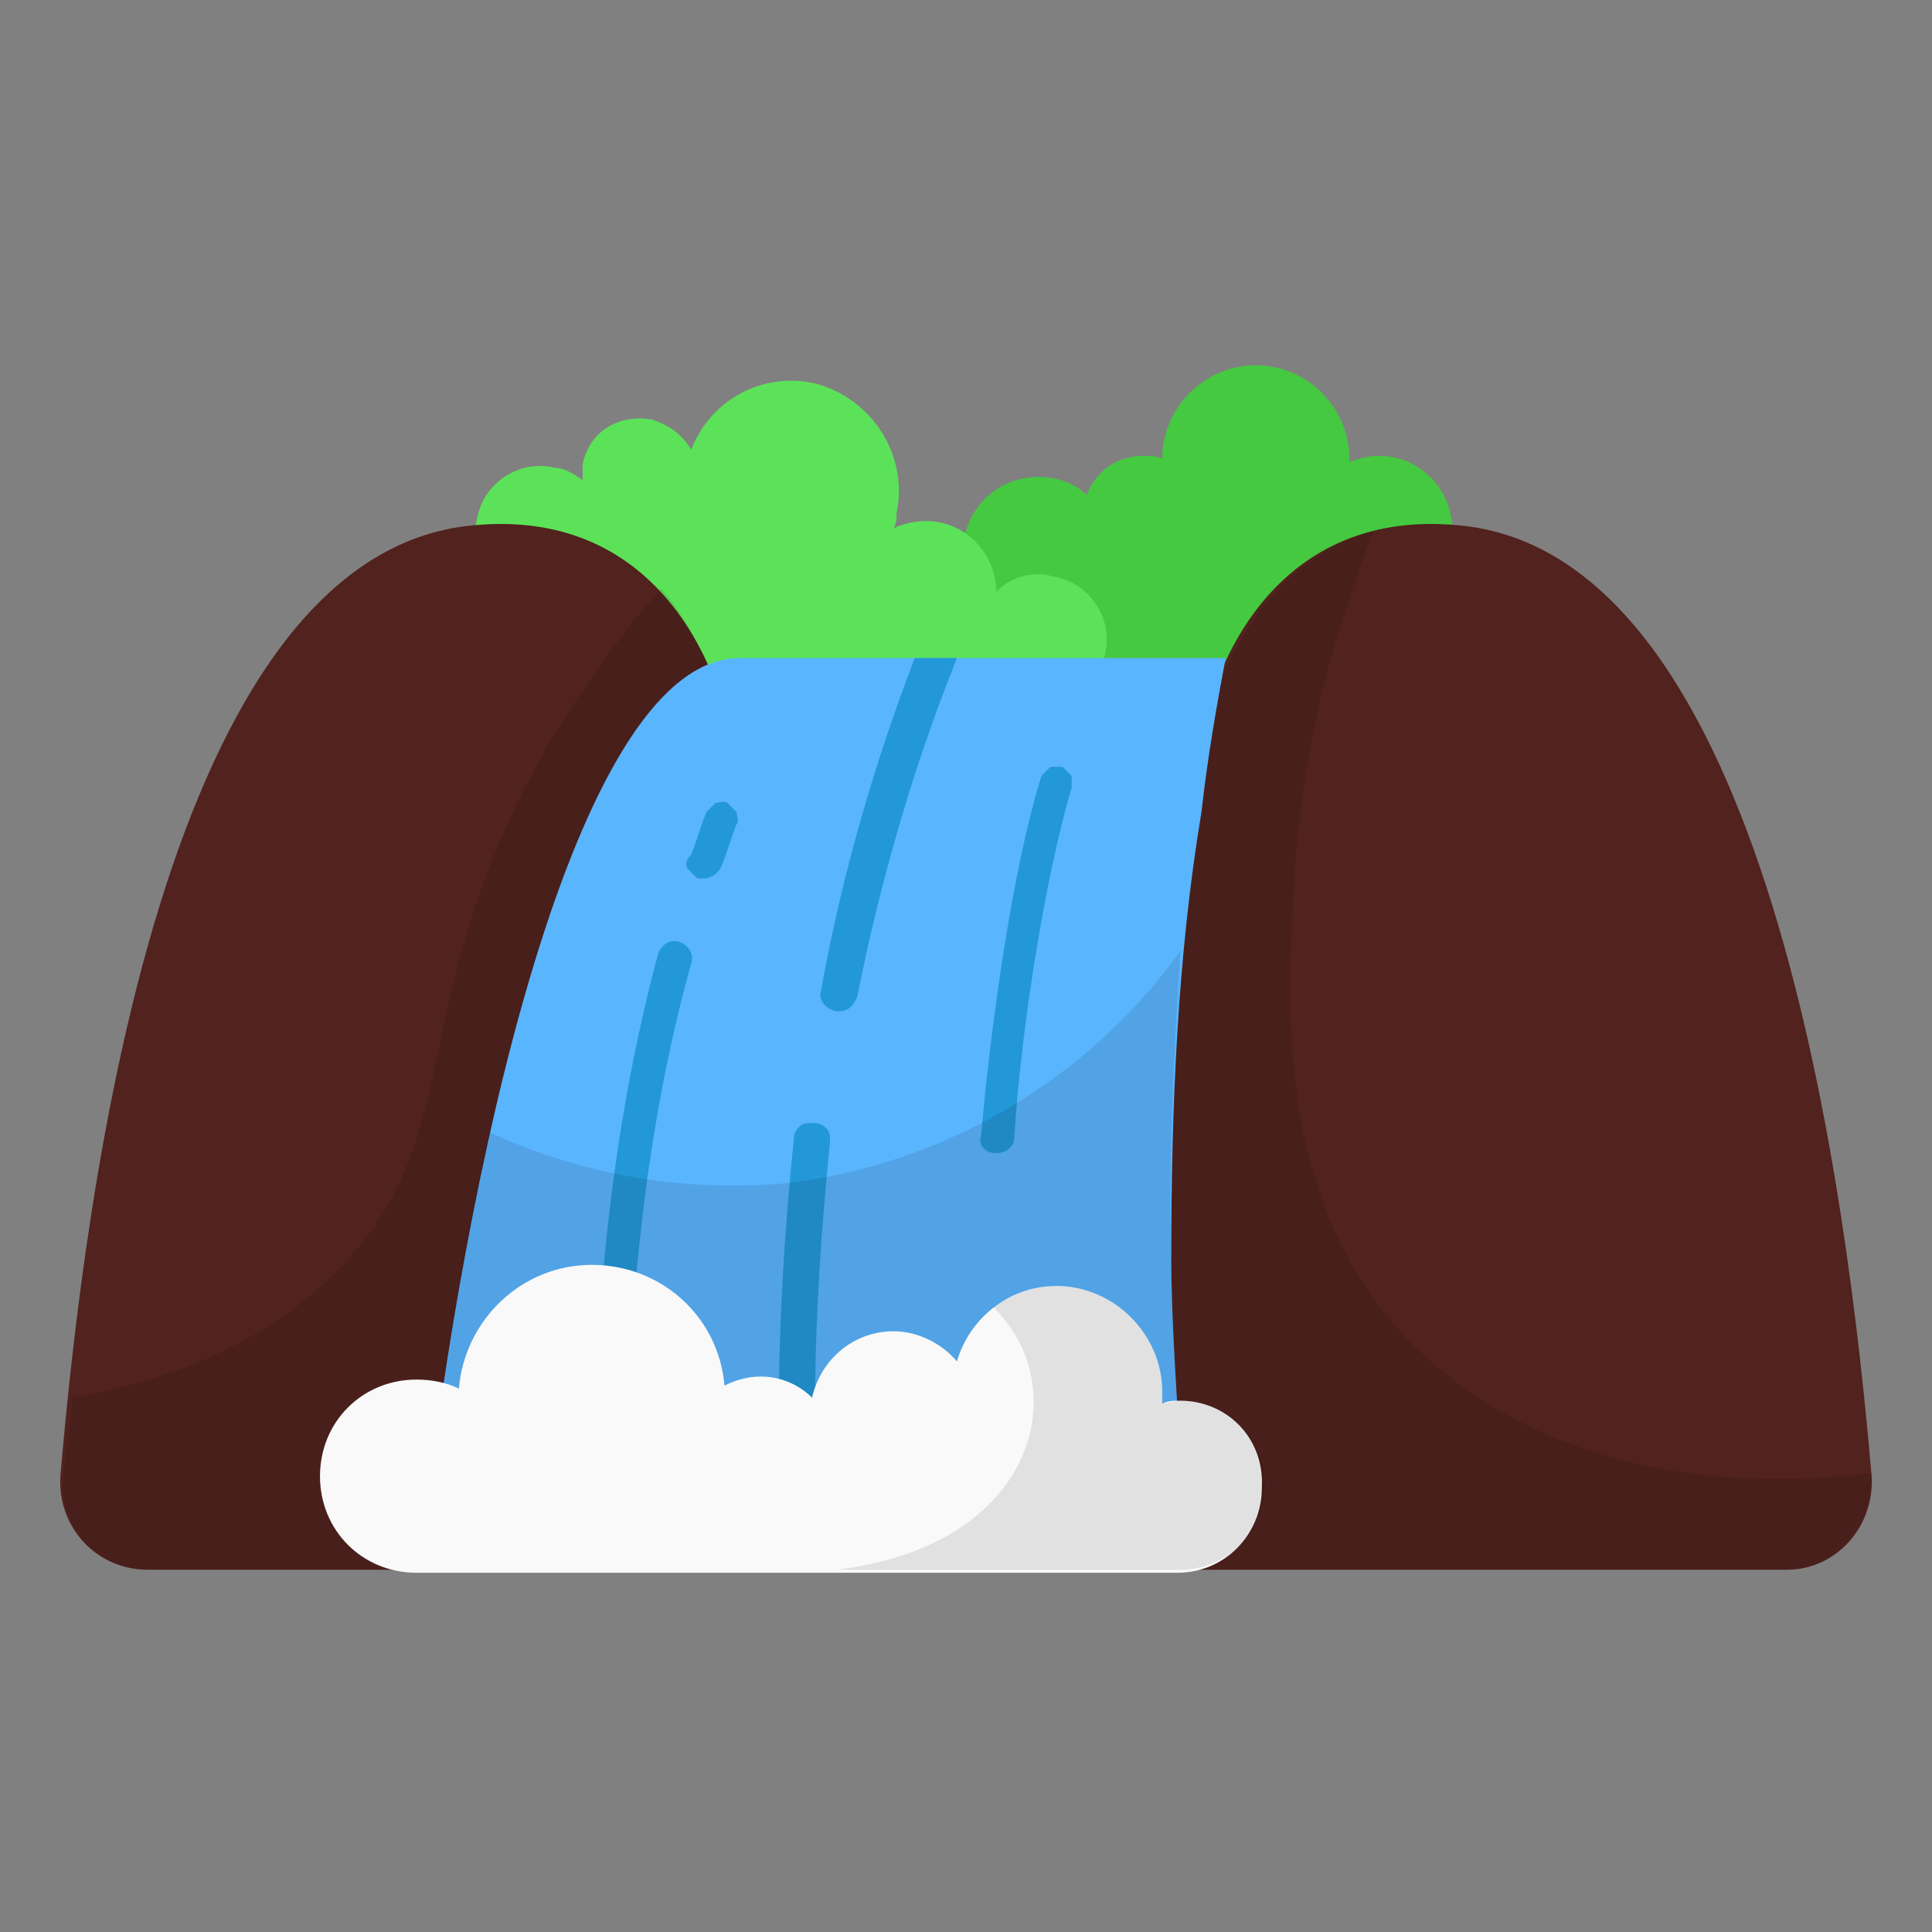 <svg xmlns="http://www.w3.org/2000/svg" viewBox="0 0 64 64" id="waterfall">
  <rect x="0" y="0" width="64" height="64" fill="#808080" stroke="none"/>
  <path fill="#45c941" d="M47.2 19.4c.5-.4.9-1.1.9-1.9 0-1.3-1.1-2.4-2.4-2.4-.4 0-.7.1-1 .2v-.1c0-1.7-1.4-3.1-3.1-3.1-1.7 0-3.1 1.4-3.1 3.1-.2-.1-.4-.1-.6-.1-.9 0-1.6.5-1.9 1.3-.4-.4-1-.6-1.6-.6-1.4 0-2.5 1.1-2.5 2.5 0 .9.5 1.7 1.2 2.1-1.1 1.8-1.1 3.5-1.1 3.8 10.5 1.5 16.1 1.1 16.9-1 .4-.9-.2-2.2-1.7-3.8z"></path>
  <path fill="#5ce259" d="M36.6 21.7c.3-1.2-.5-2.4-1.7-2.6-.7-.2-1.4 0-1.9.5 0-1.1-.8-2.1-1.9-2.3-.5-.1-1.1 0-1.5.2.1-.2.1-.3.1-.5.4-1.9-.8-3.8-2.7-4.3-1.8-.4-3.5.6-4.1 2.2-.3-.5-.7-.8-1.3-1-1.1-.2-2.1.4-2.3 1.5v.5c-.3-.2-.6-.4-.9-.4-1.2-.3-2.4.5-2.6 1.7-.2.8.1 1.6.7 2.1-.5 1.3-.3 2.5-.3 2.7 6 .9 12.1 1.8 18.1 2.8 0 0 .2-.5.3-1.2.9-.2 1.8-.9 2-1.9z"></path>
  <path fill="#51221e" d="M24 23.6c-.2-.9-1.9-6.8-8.3-6.2C5.4 18.3 2.8 39.6 2 48.9 1.9 50.6 3.2 52 4.9 52H22c.7-8.5 1.3-19.9 2-28.4z"></path>
  <path d="M24 23.6c-.7 8.5-1.3 19.9-2 28.4H4.9c-1.7 0-3-1.4-2.8-3.1.1-.8.2-1.7.3-2.6 4.5-.8 7.5-2.6 9.5-5 2.9-3.6 2.1-7 4.4-12.8 1.1-2.8 2.9-5.9 5.6-9 1.4 1.6 1.9 3.6 2.1 4.1z" opacity=".1"></path>
  <path fill="#51221e" d="M40 23.6c.2-.9 1.9-6.8 8.3-6.2 10.3.9 12.9 22.2 13.7 31.5.1 1.7-1.2 3.1-2.8 3.1H31.8c-.7-8.5.7-21.5 8.2-28.4z"></path>
  <path d="M59.1 52H31.8c-.6-8.5.7-21.5 8.3-28.4.2-.7 1.4-4.9 5.4-6-1.2 3-2.3 6.8-2.6 11.1-.3 4.7-.6 10.7 3.3 15.2 3.6 4.1 9.5 5.7 15.8 4.9.1 1.8-1.2 3.2-2.9 3.2z" opacity=".1"></path>
  <path fill="#5ab5ff" d="M39.8 26.9c-.8 4.8-1 9.8-1 14.8 0 2 .2 5 .4 7.8h-25c1.4-11.6 5-27.7 10.3-27.7h16.1c-.3 1.6-.6 3.3-.8 5.1z"></path>
  <path fill="#2398d8" d="M27.4 37.4c.1.1.1.3.1.4-.3 2.9-.5 5.9-.5 8.9 0 .3-.3.6-.6.6s-.6-.3-.6-.6c0-3 .2-6.1.5-9 0-.2.1-.3.2-.4.1-.1.3-.1.4-.1.3 0 .4.1.5.2zm2.9-15.6c-1.3 3.4-2.4 7.1-3.1 11-.1.3.1.6.5.7h.1c.3 0 .5-.2.6-.5.8-4 1.9-7.7 3.3-11.2h-1.4zm-7.8 9.4c-.3-.1-.6.1-.7.4-1 3.7-1.6 7.6-1.9 11.5 0 .3.2.6.5.6s.6-.2.6-.5c.3-3.9.9-7.7 1.9-11.3.1-.3-.1-.6-.4-.7zm.3-2.4.3.3h.2c.3 0 .5-.2.6-.4.2-.5.3-.9.5-1.4.1-.1 0-.3 0-.4l-.3-.3c-.1-.1-.3 0-.4 0l-.3.3c-.2.5-.3.9-.5 1.4-.2.2-.2.4-.1.5zM33 38.2c.3 0 .6-.2.6-.5.2-3.4 1-8.6 1.9-11.6v-.4l-.3-.3h-.4l-.3.3c-1 3.2-1.7 8.5-2 11.9-.1.3.1.6.5.6z"></path>
  <path d="M38.8 41.7c0 2 .2 5 .4 7.8h-25c.5-3.7 1.1-8 2-12 3 1.4 6.4 2 9.8 1.7 5.3-.6 10.1-3.5 13.1-7.7-.2 3.3-.4 6.7-.3 10.2z" opacity=".1"></path>
  <path fill="#f9f9f9" d="M39.1 46.4c-.2 0-.4 0-.6.1v-.4c0-1.9-1.6-3.5-3.5-3.5-1.6 0-2.9 1.1-3.3 2.5-.5-.6-1.3-1-2.1-1-1.3 0-2.4.9-2.7 2.2-.4-.4-1-.7-1.7-.7-.4 0-.8.1-1.2.3-.2-2.3-2.1-4-4.4-4-2.3 0-4.2 1.8-4.4 4.1-.4-.2-.9-.3-1.4-.3-1.8 0-3.2 1.4-3.2 3.2s1.4 3.2 3.2 3.2H39c1.6 0 2.8-1.3 2.8-2.8.1-1.7-1.2-2.9-2.7-2.9z"></path>
  <path d="M41.9 49.2c0 1.6-1.3 2.8-2.8 2.8H27.7c6.7-.8 7.9-6.1 5.2-8.7.6-.4 1.3-.7 2.1-.7 1.9 0 3.5 1.6 3.5 3.5v.4c.2 0 .4-.1.6-.1 1.5 0 2.8 1.2 2.8 2.8z" opacity=".1"></path>
</svg>
